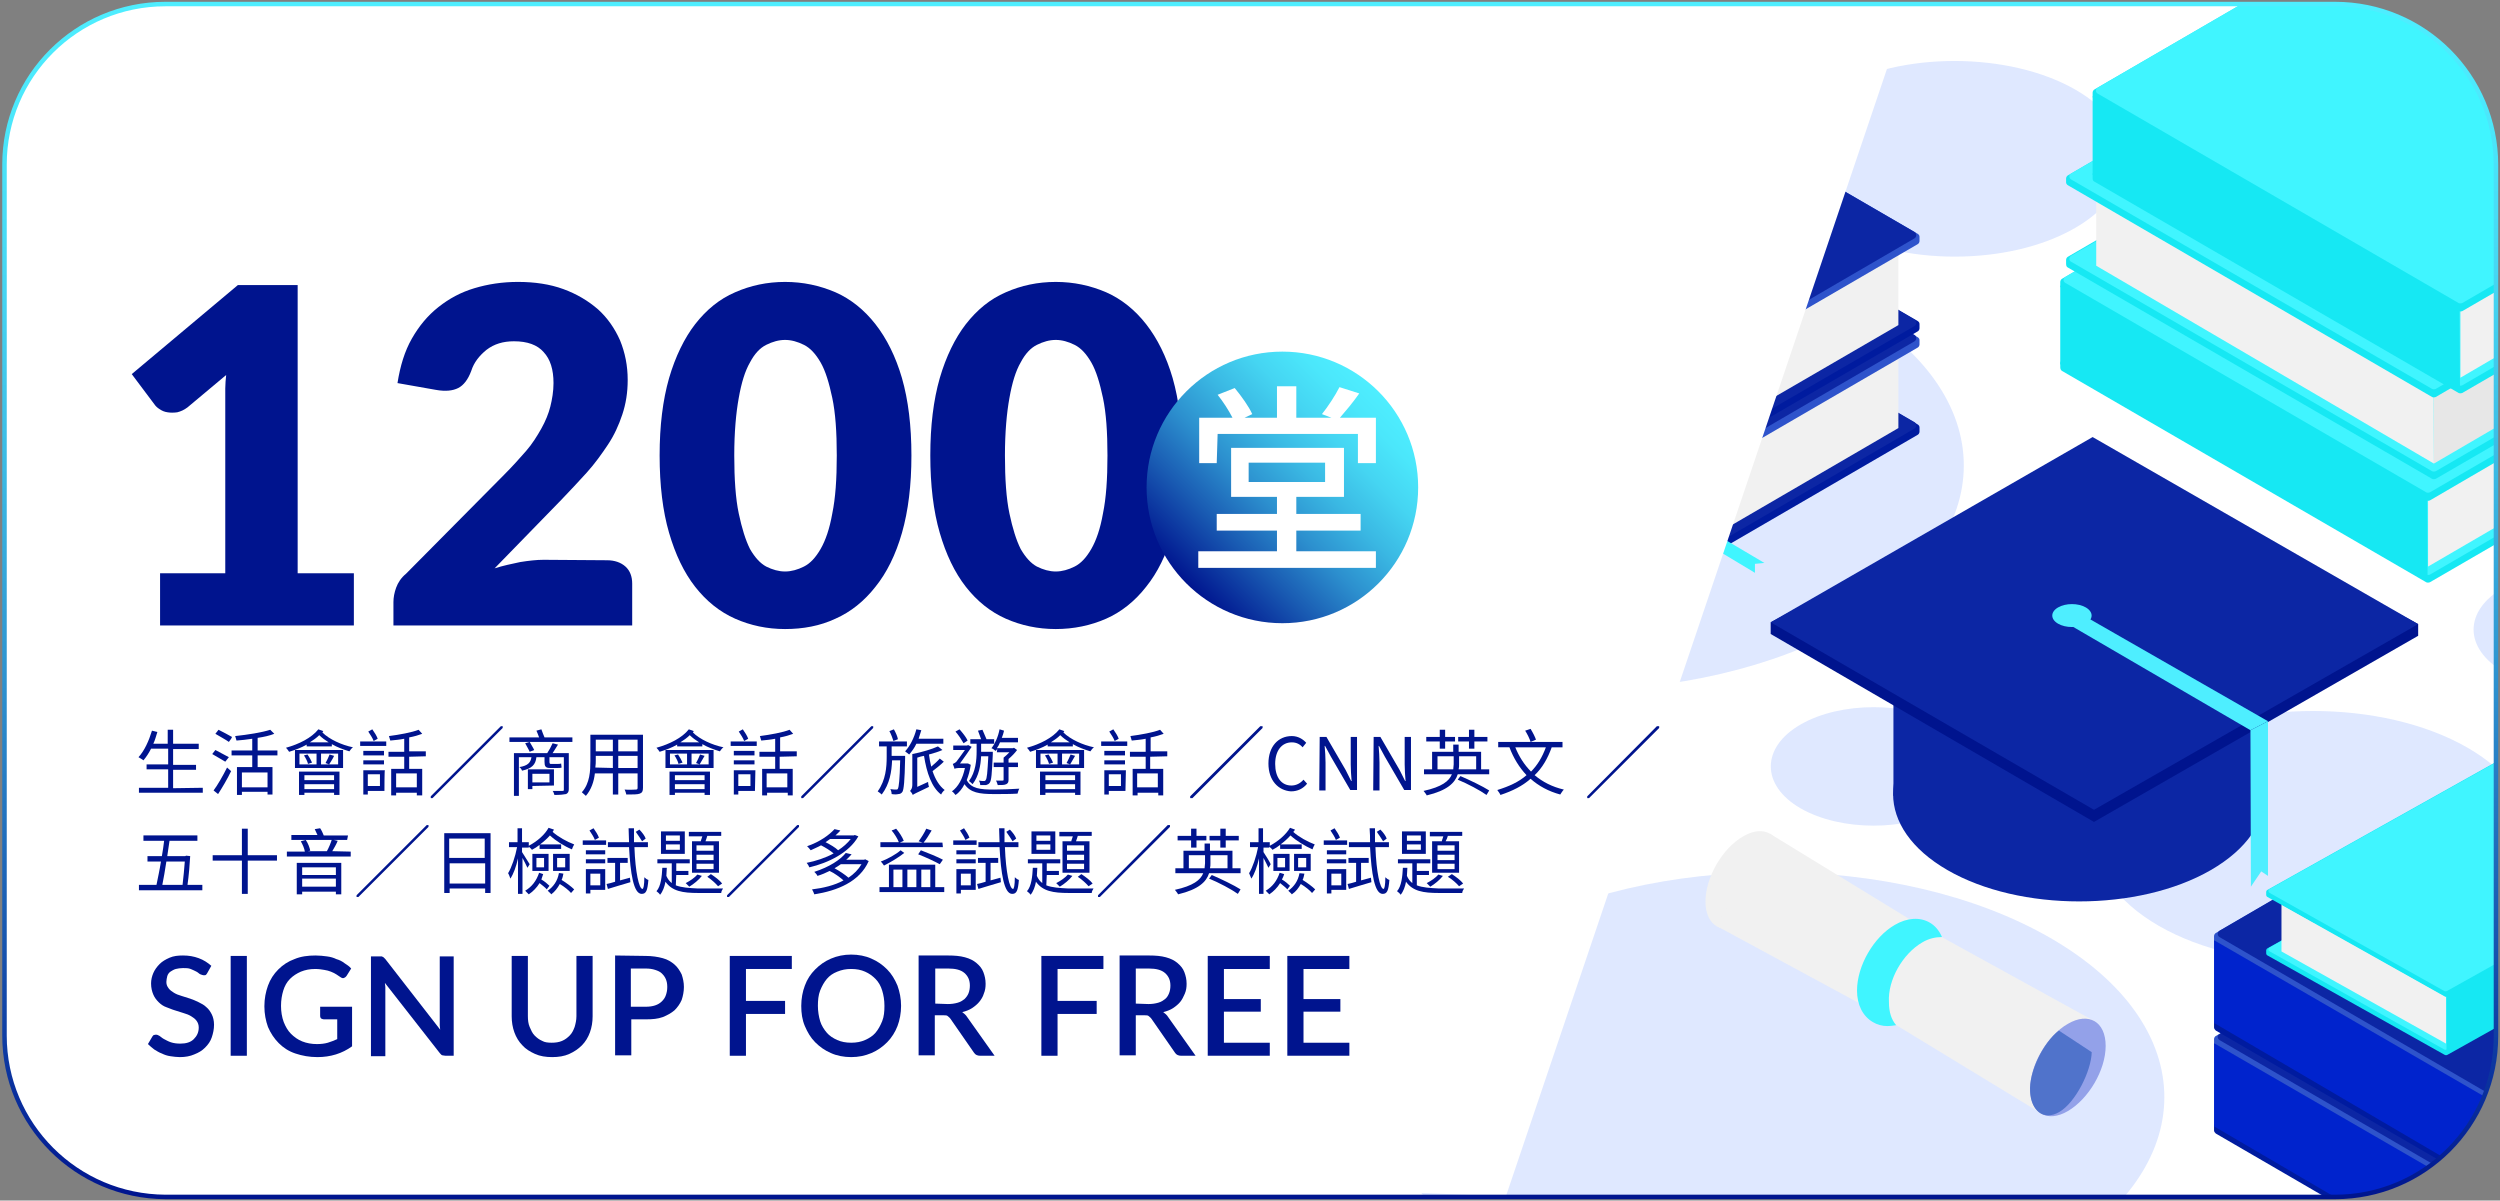 <?xml version="1.0" encoding="utf-8"?>
<!-- Generator: Adobe Illustrator 28.0.0, SVG Export Plug-In . SVG Version: 6.00 Build 0)  -->
<svg version="1.1" id="_圖層_2" xmlns="http://www.w3.org/2000/svg" xmlns:xlink="http://www.w3.org/1999/xlink" x="0px" y="0px"
	 viewBox="0 0 556 267" style="enable-background:new 0 0 556 267;" xml:space="preserve">
<rect x="0" y="0" width="556" height="267" fill="#808080" stroke="none"/>
<style type="text/css">
	.st0{fill:#FFFFFF;}
	.st1{clip-path:url(#SVGID_00000021098614475959774100000007406695971796436410_);}
	.st2{opacity:0.48;fill:#BCCFFF;enable-background:new    ;}
	.st3{fill:#BCCFFF;}
	.st4{fill:#16E8F3;}
	.st5{fill:#40F5FF;}
	.st6{fill:#F1F1F1;}
	.st7{fill:#E7E7E7;}
	.st8{fill:#0C26A4;}
	.st9{fill:#3F4C8D;}
	.st10{fill:#00148E;}
	.st11{fill:#4EEEFF;}
	.st12{fill:#93A1E9;}
	.st13{fill:#5073CB;}
	.st14{fill:#001B9F;}
	.st15{fill:#2E53CB;}
	.st16{fill:#0023CD;}
	.st17{fill:none;stroke:#F1F1F1;stroke-width:0.5;stroke-linecap:round;stroke-miterlimit:10;}
	.st18{fill:url(#SVGID_00000043432385484164683690000012370053474938108043_);}
	.st19{fill:none;stroke:url(#SVGID_00000096061122164295997440000009743822396130572475_);stroke-miterlimit:10;}
</style>
<g id="_圖層_4">
	<path class="st0" d="M36.8,0.9h482.5c19.8,0,35.8,16,35.8,35.8v193.7c0,19.8-16,35.8-35.8,35.8H36.8C17,266.1,1,250.1,1,230.3V36.6
		C1,16.9,17,0.9,36.8,0.9z"/>
	<g>
		<defs>
			<path id="SVGID_1_" d="M36.8,0.9h482.5c19.8,0,35.8,16,35.8,35.8v193.7c0,19.8-16,35.8-35.8,35.8H36.8C17,266.1,1,250.1,1,230.3
				V36.6C1,16.9,17,0.9,36.8,0.9z"/>
		</defs>
		<clipPath id="SVGID_00000124129967539249265170000015960633191694153116_">
			<use xlink:href="#SVGID_1_"  style="overflow:visible;"/>
		</clipPath>
		<g style="clip-path:url(#SVGID_00000124129967539249265170000015960633191694153116_);">
			<path class="st2" d="M480.1,205.9c18.9,10.9,49.8,10.9,68.7,0c18.9-10.9,18.9-28.7,0-39.6c-18.9-10.9-49.8-10.9-68.7,0
				S461.2,195,480.1,205.9z"/>
			<path class="st2" d="M408,50.7c14.7,8.5,38.8,8.5,53.5,0s14.7-22.4,0-30.8s-38.8-8.5-53.5,0S393.3,42.3,408,50.7z"/>
			<path class="st2" d="M556.8,149.4c8.9,5.1,23.5,5.1,32.4,0c8.9-5.1,8.9-13.5,0-18.7c-8.9-5.1-23.5-5.1-32.4,0
				C547.9,135.8,547.9,144.2,556.8,149.4z"/>
			<path class="st2" d="M400.5,179.8c8.9,5.1,23.5,5.1,32.4,0s8.9-13.5,0-18.7c-8.9-5.1-23.5-5.1-32.4,0S391.6,174.7,400.5,179.8
				L400.5,179.8z"/>
			<path class="st3" d="M555.5,267.4c9.3,5.4,24.5,5.4,33.8,0c9.3-5.4,9.3-14.1,0-19.5c-9.3-5.4-24.5-5.4-33.8,0
				C546.2,253.2,546.2,262,555.5,267.4z"/>
			<path class="st2" d="M333.2,279.4c33.8,19.5,89,19.5,122.8,0s33.8-51.3,0-70.8c-33.8-19.5-89-19.5-122.8,0
				S299.5,259.9,333.2,279.4z"/>
			<path class="st2" d="M288.6,138.9c33.8,19.5,89,19.5,122.8,0s33.8-51.3,0-70.7c-33.8-19.5-89-19.5-122.8,0
				S254.9,119.5,288.6,138.9z"/>
			<path class="st4" d="M458.6,82.5l81,47c0.2,0.1,0.5,0.1,0.8,0l53.8-31.2c0.2-0.1,0.4-0.4,0.4-0.7v-0.9c0-0.3-0.1-0.5-0.4-0.7
				l-81-47.1c-0.2-0.1-0.5-0.1-0.8,0l-53.8,31.2c-0.2,0.1-0.4,0.4-0.4,0.7v0.9C458.2,82.1,458.4,82.4,458.6,82.5L458.6,82.5z"/>
			<path class="st5" d="M459.3,81.2l80.3,46.6c0.2,0.1,0.5,0.1,0.8,0l53-30.8c0.5-0.3,0.5-1,0-1.3l-80.3-46.6
				c-0.2-0.1-0.5-0.1-0.8,0l-53,30.8C458.8,80.2,458.8,80.9,459.3,81.2L459.3,81.2z"/>
			<polygon class="st6" points="590,96.9 540,126 540,111.3 590,82.1 			"/>
			<path class="st4" d="M458.6,64.2l81,47.1c0.2,0.1,0.5,0.1,0.8,0L594.1,80c0.2-0.1,0.4-0.4,0.4-0.7v-0.9c0-0.3-0.1-0.5-0.4-0.7
				l-81-47.1c-0.2-0.1-0.5-0.1-0.8,0L458.6,62c-0.2,0.1-0.4,0.4-0.4,0.7v0.9C458.2,63.8,458.4,64,458.6,64.2L458.6,64.2z"/>
			<path class="st5" d="M459.3,62.9l80.3,46.6c0.2,0.1,0.5,0.1,0.8,0l53-30.8c0.5-0.3,0.5-1,0-1.3l-80.3-46.6
				c-0.2-0.1-0.5-0.1-0.8,0l-53,30.8C458.8,61.9,458.8,62.6,459.3,62.9L459.3,62.9z"/>
			<polygon class="st4" points="458.2,63.5 458.2,81 539.9,128.8 539.8,110.7 			"/>
			<polygon class="st4" points="514.1,8.4 514.1,25.9 595.8,73.7 595.7,55.6 			"/>
			<path class="st4" d="M459.9,59.5l81,47c0.2,0.1,0.5,0.1,0.8,0l53.8-31.2c0.2-0.1,0.4-0.4,0.4-0.7v-0.9c0-0.3-0.1-0.5-0.4-0.7
				l-81-47.1c-0.2-0.1-0.5-0.1-0.8,0l-53.8,31.2c-0.2,0.1-0.4,0.4-0.4,0.7v0.9C459.5,59.2,459.7,59.4,459.9,59.5z"/>
			<path class="st5" d="M460.6,58.2l80.3,46.6c0.2,0.1,0.5,0.1,0.8,0l53-30.8c0.5-0.3,0.5-1,0-1.3l-80.3-46.6
				c-0.2-0.1-0.5-0.1-0.8,0l-53,30.8C460.1,57.2,460.1,58,460.6,58.2L460.6,58.2z"/>
			<polygon class="st7" points="591.3,73.9 541.3,103.1 541.2,88.1 591.3,59.1 			"/>
			<polygon class="st6" points="466.2,43 466.2,59.1 541.3,103.1 541.2,86.5 			"/>
			<path class="st4" d="M459.9,41.2l81,47.1c0.2,0.1,0.5,0.1,0.8,0L595.4,57c0.2-0.1,0.4-0.4,0.4-0.7v-0.9c0-0.3-0.1-0.5-0.4-0.7
				l-81-47c-0.2-0.1-0.5-0.1-0.8,0L459.9,39c-0.2,0.1-0.4,0.4-0.4,0.7v0.9C459.5,40.8,459.7,41.1,459.9,41.2z"/>
			<path class="st5" d="M460.6,39.9l80.3,46.6c0.2,0.1,0.5,0.1,0.8,0l53-30.8c0.5-0.3,0.5-1,0-1.3L514.4,7.8c-0.2-0.1-0.5-0.1-0.8,0
				l-53,30.8C460.1,38.9,460.1,39.6,460.6,39.9L460.6,39.9z"/>
			<path class="st4" d="M465.8,40.4l81,47c0.2,0.1,0.5,0.1,0.8,0l53.8-31.2c0.2-0.1,0.4-0.4,0.4-0.7v-0.9c0-0.3-0.1-0.5-0.4-0.7
				l-81-47c-0.2-0.1-0.5-0.1-0.8,0l-53.8,31.2c-0.2,0.1-0.4,0.4-0.4,0.7v0.9C465.4,40.1,465.6,40.3,465.8,40.4L465.8,40.4z"/>
			<path class="st5" d="M466.5,39.1l80.3,46.6c0.2,0.1,0.5,0.1,0.8,0l53-30.8c0.5-0.3,0.5-1,0-1.3L520.3,7.1c-0.2-0.1-0.5-0.1-0.8,0
				l-53,30.8C466,38.1,466,38.9,466.5,39.1z"/>
			<polygon class="st6" points="597.2,54.8 547.2,84 547.2,69.2 597.2,40 			"/>
			<path class="st4" d="M465.8,22.1l81,47.1c0.2,0.1,0.5,0.1,0.8,0l53.8-31.2c0.2-0.1,0.4-0.4,0.4-0.7v-0.9c0-0.3-0.1-0.5-0.4-0.7
				l-81-47c-0.2-0.1-0.5-0.1-0.8,0l-53.8,31.2c-0.2,0.1-0.4,0.4-0.4,0.7v0.9C465.4,21.7,465.6,21.9,465.8,22.1L465.8,22.1z"/>
			<path class="st5" d="M466.5,20.8l80.3,46.6c0.2,0.1,0.5,0.1,0.8,0l53-30.8c0.5-0.3,0.5-1,0-1.3l-80.3-46.6
				c-0.2-0.1-0.5-0.1-0.8,0l-53,30.8C466,19.8,466,20.5,466.5,20.8L466.5,20.8z"/>
			<polygon class="st4" points="465.4,21.4 465.4,38.9 547.1,86.7 547,68.7 			"/>
			<path class="st8" d="M433.1,159.7c-16.1,9.3-16.1,24.5,0,33.8s42.5,9.3,58.6,0c16.1-9.3,16.1-24.5,0-33.8
				C496.1,162.3,428.7,162.3,433.1,159.7z"/>
			<rect x="421.1" y="138" class="st8" width="82.7" height="39"/>
			<path class="st9" d="M433.1,122.3c-16.1,9.3-16.1,24.5,0,33.8c16.1,9.3,42.5,9.3,58.6,0c16.1-9.3,16.1-24.5,0-33.8
				S449.2,113,433.1,122.3z"/>
			<polygon class="st10" points="393.8,141 465.7,182.8 537.8,141.4 537.8,138.8 465.4,99.8 393.8,138.4 			"/>
			<polygon class="st8" points="393.8,138.4 465.7,180.1 537.8,138.8 465.4,97.2 			"/>
			<path class="st11" d="M457.7,135.1c-1.7,1-1.7,2.6,0,3.6s4.5,1,6.2,0s1.7-2.6,0-3.6S459.4,134.1,457.7,135.1z"/>
			<polygon class="st11" points="460,138.8 500.5,162.4 504.4,160.4 463.4,136.9 			"/>
			<polygon class="st11" points="500.5,162.4 500.6,197.2 502.9,193.8 504.4,194.8 504.4,160.4 			"/>
			<path class="st6" d="M387.7,205.4c-4.6,2.7-8.4,0.5-8.4-4.9s3.8-11.9,8.4-14.5c4.6-2.7,8.4-0.5,8.4,4.9
				C396.1,196.2,392.3,202.7,387.7,205.4z"/>
			<polygon class="st6" points="381.7,205.9 415.5,224.2 454.1,247.7 465.8,227.1 425.3,204.8 393.6,185.4 			"/>
			<path class="st12" d="M459.9,247.1c-4.6,2.7-8.4,0.5-8.4-4.9s3.8-11.9,8.4-14.5c4.6-2.7,8.4-0.5,8.4,4.9S464.5,244.4,459.9,247.1
				z"/>
			<path class="st13" d="M458,247.3c-3.6,2.1-6.3-0.4-6.5-4.5c-0.3-4.4,2.9-10.9,6.4-13.6l7.3,4.8
				C465.1,238.2,461.6,245.2,458,247.3L458,247.3z"/>
			<path class="st5" d="M427.5,209.6c1.5-0.9,3-1.2,4.4-1.2c-0.6-1.4-1.5-2.5-2.7-3.2c-2.2-1.3-5.1-1.1-7.8,0.5
				c-4.7,2.7-8.4,9.1-8.4,14.6c0,3.2,1.3,5.7,3.5,7c1,0.6,2.1,0.9,3.3,0.9c0.6,0,1.2-0.1,1.9-0.2c-1.1-1.3-1.6-3-1.6-5.1
				C419.8,217.9,423.2,212.1,427.5,209.6L427.5,209.6z"/>
			<path class="st14" d="M283.3,80l85.6,49.7c0.2,0.1,0.5,0.1,0.8,0l56.8-33c0.2-0.1,0.4-0.4,0.4-0.7v-0.9c0-0.3-0.1-0.5-0.4-0.7
				l-85.6-49.7c-0.2-0.1-0.5-0.1-0.8,0l-56.8,33c-0.2,0.1-0.4,0.4-0.4,0.7v0.9C282.9,79.6,283,79.8,283.3,80L283.3,80z"/>
			<path class="st8" d="M284.1,78.6l84.9,49.3c0.2,0.1,0.5,0.1,0.8,0l56-32.6c0.5-0.3,0.5-1.1,0-1.4l-84.9-49.3
				c-0.2-0.1-0.5-0.1-0.8,0l-56,32.5C283.5,77.5,283.5,78.3,284.1,78.6z"/>
			<polygon class="st6" points="422.2,95.2 369.3,126 369.3,110.3 422.2,79.5 			"/>
			<path class="st15" d="M283.3,60.6l85.6,49.7c0.2,0.1,0.5,0.1,0.8,0l56.8-33c0.2-0.1,0.4-0.4,0.4-0.7v-0.9c0-0.3-0.1-0.5-0.4-0.7
				l-85.6-49.7c-0.2-0.1-0.5-0.1-0.8,0l-56.8,33c-0.2,0.1-0.4,0.4-0.4,0.7v0.9C282.9,60.2,283,60.4,283.3,60.6L283.3,60.6z"/>
			<path class="st8" d="M284.1,59.2l84.9,49.3c0.2,0.1,0.5,0.1,0.8,0l56-32.6c0.5-0.3,0.5-1.1,0-1.4l-84.9-49.3
				c-0.2-0.1-0.5-0.1-0.8,0l-56,32.5C283.5,58.1,283.5,58.9,284.1,59.2z"/>
			<polygon class="st5" points="390.3,127.4 390.3,125.4 392.4,125.2 375,114.9 372.2,116.5 			"/>
			<polygon class="st16" points="282.9,59.9 282.9,78.3 369.2,128.9 369.2,109.8 			"/>
			<path class="st14" d="M283.3,57l85.6,49.7c0.2,0.1,0.5,0.1,0.8,0l56.8-33c0.2-0.1,0.4-0.4,0.4-0.7v-0.9c0-0.3-0.1-0.5-0.4-0.7
				l-85.6-49.7c-0.2-0.1-0.5-0.1-0.8,0l-56.8,33c-0.2,0.1-0.4,0.4-0.4,0.7v0.9C282.9,56.6,283,56.9,283.3,57L283.3,57z"/>
			<path class="st8" d="M284.1,55.7l84.9,49.3c0.2,0.1,0.5,0.1,0.8,0l56-32.5c0.5-0.3,0.5-1.1,0-1.4l-84.9-49.3
				c-0.2-0.1-0.5-0.1-0.8,0l-56,32.5C283.5,54.6,283.5,55.3,284.1,55.7z"/>
			<polygon class="st6" points="422.2,72.3 369.3,103 369.3,87.4 422.2,56.6 			"/>
			<path class="st15" d="M283.3,37.6l85.6,49.7c0.2,0.1,0.5,0.1,0.8,0l56.8-33c0.2-0.1,0.4-0.4,0.4-0.7v-0.9c0-0.3-0.1-0.5-0.4-0.7
				L340.9,2.3c-0.2-0.1-0.5-0.1-0.8,0l-56.8,33c-0.2,0.1-0.4,0.4-0.4,0.7V37C282.9,37.2,283,37.5,283.3,37.6L283.3,37.6z"/>
			<path class="st8" d="M284.1,36.3l84.9,49.3c0.2,0.1,0.5,0.1,0.8,0l56-32.6c0.5-0.3,0.5-1.1,0-1.4L340.9,2.3
				c-0.2-0.1-0.5-0.1-0.8,0l-56,32.5C283.5,35.2,283.5,35.9,284.1,36.3z"/>
			<polygon class="st16" points="282.9,37 282.9,55.4 369.2,106 369.2,86.9 			"/>
			<path class="st17" d="M380.6,53.9l9.3-5.5c0,0,4.7-2,6.8,0.2c2.1,2.1-1.7,4-1.7,4l-11.7,6.8c0,0-2.3,1.1-5-0.4s2.8-3.7,2.8-3.7
				l9.6-5.3c0,0,2.5-1,3.5,0c1,1-1.5,2.1-1.5,2.1l-7.6,4.4"/>
			<path class="st17" d="M366.4,52l11.2-3.6c0,0,5.5-1.1,7.6,1c2.1,2.1-2.5,3.2-2.5,3.2l-14,4.5c0,0-2.7,0.6-5.6-1s3.6-2.9,3.6-2.9
				l11.5-3.5c0,0,2.9-0.6,3.9,0.4c1,1-2,1.7-2,1.7l-9.2,2.9"/>
			<path class="st17" d="M371.9,61.9l4.9-5.6c0,0,3.1-2,6.8,0.2c3.7,2.2,1.4,4,1.4,4l-6.1,6.9c0,0-1.4,1.1-5.2-0.4
				c-3.8-1.5-0.1-3.8-0.1-3.8l5.2-5.4c0,0,1.6-1,3.4,0s0.2,2.2,0.2,2.2l-4.1,4.5"/>
			<path class="st14" d="M492.8,252.1l85.6,49.7c0.2,0.1,0.6,0.1,0.8,0l56.8-33c0.2-0.1,0.4-0.4,0.4-0.7v-0.9c0-0.3-0.2-0.5-0.4-0.7
				l-85.6-49.7c-0.2-0.1-0.5-0.1-0.8,0l-56.8,33c-0.2,0.1-0.4,0.4-0.4,0.7v0.9C492.4,251.7,492.6,251.9,492.8,252.1L492.8,252.1z"/>
			<path class="st8" d="M493.6,250.7l84.8,49.3c0.2,0.1,0.6,0.1,0.8,0l56-32.5c0.5-0.3,0.5-1.1,0-1.4l-84.8-49.3
				c-0.2-0.1-0.5-0.1-0.8,0l-56,32.5C493.1,249.6,493.1,250.4,493.6,250.7L493.6,250.7z"/>
			<polygon class="st6" points="631.7,267.3 578.8,298.1 578.8,282.4 631.7,251.6 			"/>
			<path class="st15" d="M492.8,232.7l85.6,49.7c0.2,0.1,0.6,0.1,0.8,0l56.8-33c0.2-0.1,0.4-0.4,0.4-0.7v-0.9c0-0.3-0.2-0.5-0.4-0.7
				l-85.6-49.7c-0.2-0.1-0.5-0.1-0.8,0l-56.8,33c-0.2,0.1-0.4,0.4-0.4,0.7v0.9C492.4,232.3,492.6,232.5,492.8,232.7L492.8,232.7z"/>
			<path class="st8" d="M493.6,231.3l84.8,49.3c0.2,0.1,0.6,0.1,0.8,0l56-32.5c0.5-0.3,0.5-1.1,0-1.4l-84.8-49.3
				c-0.2-0.1-0.5-0.1-0.8,0l-56,32.6C493.1,230.2,493.1,231,493.6,231.3L493.6,231.3z"/>
			<polygon class="st5" points="599.8,299.5 599.8,297.5 601.9,297.3 584.5,287 581.7,288.6 			"/>
			<polygon class="st16" points="492.4,232 492.4,250.5 578.7,301 578.7,281.9 			"/>
			<path class="st14" d="M492.8,229.2l85.6,49.7c0.2,0.1,0.6,0.1,0.8,0l56.8-33c0.2-0.1,0.4-0.4,0.4-0.7v-0.9c0-0.3-0.2-0.5-0.4-0.7
				l-85.6-49.7c-0.2-0.1-0.5-0.1-0.8,0l-56.8,33c-0.2,0.1-0.4,0.4-0.4,0.7v0.9C492.4,228.8,492.6,229,492.8,229.2L492.8,229.2z"/>
			<path class="st8" d="M493.6,227.8l84.8,49.3c0.2,0.1,0.6,0.1,0.8,0l56-32.6c0.5-0.3,0.5-1.1,0-1.4l-84.8-49.3
				c-0.2-0.1-0.5-0.1-0.8,0l-56,32.6C493.1,226.7,493.1,227.5,493.6,227.8L493.6,227.8z"/>
			<polygon class="st6" points="631.7,244.4 578.8,275.2 578.8,259.5 631.7,228.7 			"/>
			<path class="st15" d="M492.8,209.8l85.6,49.7c0.2,0.1,0.6,0.1,0.8,0l56.8-33c0.2-0.1,0.4-0.4,0.4-0.7v-0.9c0-0.3-0.2-0.5-0.4-0.7
				l-85.6-49.7c-0.2-0.1-0.5-0.1-0.8,0l-56.8,33c-0.2,0.1-0.4,0.4-0.4,0.7v0.9C492.4,209.4,492.6,209.6,492.8,209.8L492.8,209.8z"/>
			<path class="st8" d="M493.6,208.4l84.8,49.3c0.2,0.1,0.6,0.1,0.8,0l56-32.6c0.5-0.3,0.5-1.1,0-1.4l-84.8-49.3
				c-0.2-0.1-0.5-0.1-0.8,0l-56,32.6C493.1,207.3,493.1,208.1,493.6,208.4L493.6,208.4z"/>
			<polygon class="st16" points="492.4,209.1 492.4,227.5 578.7,278.1 578.7,259 			"/>
			<path class="st4" d="M603.6,201.4l-59.3,33.2c-0.2,0.1-0.4,0.1-0.6,0l-39.4-22.1c-0.2-0.1-0.3-0.3-0.3-0.5v-0.6
				c0-0.2,0.1-0.4,0.3-0.5l59.3-33.2c0.2-0.1,0.4-0.1,0.5,0l39.4,22.1c0.2,0.1,0.3,0.3,0.3,0.5v0.6
				C603.8,201.1,603.7,201.3,603.6,201.4L603.6,201.4z"/>
			<path class="st5" d="M603,200.5l-58.8,32.9c-0.2,0.1-0.4,0.1-0.6,0l-38.8-21.8c-0.4-0.2-0.4-0.7,0-0.9l58.8-32.9
				c0.2-0.1,0.4-0.1,0.5,0l38.8,21.8C603.4,199.7,603.4,200.3,603,200.5z"/>
			<polygon class="st6" points="507.4,211.6 544,232.1 544,221.7 507.4,201.1 			"/>
			<path class="st4" d="M603.6,188.4l-59.3,33.2c-0.2,0.1-0.4,0.1-0.6,0l-39.4-22.1c-0.2-0.1-0.3-0.3-0.3-0.5v-0.6
				c0-0.2,0.1-0.4,0.3-0.5l59.3-33.2c0.2-0.1,0.4-0.1,0.5,0l39.4,22.1c0.2,0.1,0.3,0.3,0.3,0.5v0.6
				C603.8,188.2,603.7,188.3,603.6,188.4L603.6,188.4z"/>
			<path class="st5" d="M603,187.5l-58.8,32.9c-0.2,0.1-0.4,0.1-0.6,0l-38.8-21.8c-0.4-0.2-0.4-0.7,0-0.9l58.8-32.9
				c0.2-0.1,0.4-0.1,0.5,0l38.8,21.8C603.4,186.8,603.4,187.3,603,187.5z"/>
			<polygon class="st4" points="603.8,188 603.8,200.3 544.1,234.1 544.1,221.3 			"/>
			<path class="st17" d="M590.1,226l9.3-5.5c0,0,4.7-1.9,6.8,0.2c2.1,2.1-1.7,4-1.7,4l-11.7,6.8c0,0-2.3,1.1-5-0.4s2.8-3.7,2.8-3.7
				l9.6-5.4c0,0,2.5-1,3.5,0c1,1-1.5,2.1-1.5,2.1l-7.7,4.4"/>
			<path class="st17" d="M576,224.1l11.2-3.6c0,0,5.5-1.1,7.7,1c2.1,2.1-2.4,3.2-2.4,3.2l-14.1,4.5c0,0-2.7,0.6-5.6-1
				s3.6-2.9,3.6-2.9l11.5-3.5c0,0,2.9-0.6,3.9,0.4c1,1-2,1.7-2,1.7l-9.2,2.9"/>
			<path class="st17" d="M581.4,234l4.9-5.6c0,0,3.1-2,6.8,0.2c3.7,2.1,1.4,4,1.4,4l-6.2,6.9c0,0-1.4,1.1-5.2-0.4
				c-3.8-1.5-0.2-3.8-0.2-3.8l5.2-5.4c0,0,1.6-1,3.4,0c1.8,1,0.2,2.2,0.2,2.2l-4.1,4.5"/>
		</g>
	</g>
	<polygon class="st0" points="424.2,1.9 334.9,266.1 110.7,256.8 188.2,2.3 371.3,1.9 	"/>
	<path class="st10" d="M78.7,127.5v11.6H35.6v-11.6h14.5V89.3c0-1,0-1.9,0-2.9c0-1,0.1-2,0.2-3l-8.6,7.2c-0.8,0.6-1.5,0.9-2.3,1.1
		c-0.8,0.1-1.5,0.1-2.1,0c-0.7-0.1-1.2-0.3-1.8-0.7c-0.5-0.3-0.9-0.7-1.1-1l-5.1-6.8l23.6-19.8h13.3v64.1L78.7,127.5L78.7,127.5z"/>
	<path class="st10" d="M135,124.6c1.7,0,3.1,0.5,4.1,1.4s1.5,2.2,1.5,3.8v9.3H87.5v-5.2c0-1,0.2-2.1,0.6-3.2
		c0.4-1.1,1.1-2.2,2.2-3.1l21.8-22c1.9-1.9,3.5-3.7,4.9-5.3s2.5-3.4,3.4-5s1.6-3.3,2-4.9s0.7-3.4,0.7-5.2c0-3-0.7-5.3-2.2-6.9
		c-1.4-1.6-3.6-2.4-6.6-2.4c-2.4,0-4.4,0.6-6.1,1.9c-1.6,1.3-2.8,2.8-3.4,4.7c-0.7,1.9-1.7,3.2-2.9,3.8s-2.8,0.8-5,0.4l-8.5-1.5
		c0.6-3.8,1.6-7.1,3.2-9.9s3.5-5.1,5.9-7s5-3.3,8-4.2c3-0.9,6.2-1.4,9.7-1.4c3.7,0,7.1,0.5,10.1,1.6c3,1.1,5.5,2.6,7.7,4.5
		c2.1,1.9,3.7,4.2,4.9,6.9c1.1,2.7,1.7,5.6,1.7,8.8c0,2.8-0.4,5.3-1.2,7.7s-1.8,4.6-3.2,6.7s-2.9,4.2-4.7,6.2s-3.7,4-5.7,6.1
		L110,126.4c1.9-0.6,3.8-1,5.7-1.4c1.9-0.3,3.6-0.5,5.2-0.5L135,124.6L135,124.6z"/>
	<path class="st10" d="M202.7,101.3c0,6.6-0.7,12.3-2.1,17.2c-1.4,4.9-3.4,8.9-5.9,12c-2.5,3.2-5.5,5.6-8.9,7.1
		c-3.4,1.6-7.2,2.3-11.2,2.3s-7.7-0.8-11.1-2.3s-6.4-3.9-8.9-7.1c-2.5-3.2-4.4-7.2-5.8-12c-1.4-4.8-2.1-10.6-2.1-17.2
		s0.7-12.3,2.1-17.2c1.4-4.8,3.4-8.9,5.8-12c2.5-3.2,5.4-5.6,8.9-7.1c3.4-1.5,7.1-2.3,11.1-2.3s7.7,0.8,11.2,2.3
		c3.4,1.5,6.4,3.9,8.9,7.1c2.5,3.2,4.5,7.2,5.9,12C202,89,202.7,94.7,202.7,101.3z M186.1,101.3c0-5.2-0.3-9.5-1-12.8
		s-1.5-6-2.6-7.9c-1.1-1.9-2.3-3.2-3.7-3.9s-2.8-1.1-4.2-1.1s-2.8,0.4-4.2,1.1c-1.4,0.7-2.6,2-3.6,3.9c-1.1,1.9-1.9,4.5-2.5,7.9
		c-0.6,3.3-1,7.6-1,12.8s0.3,9.6,1,12.9s1.5,5.9,2.5,7.9c1.1,1.9,2.3,3.2,3.6,3.9c1.4,0.7,2.8,1.1,4.2,1.1s2.8-0.4,4.2-1.1
		c1.4-0.7,2.6-2,3.7-3.9s2-4.5,2.6-7.9C185.8,110.8,186.1,106.6,186.1,101.3z"/>
	<path class="st10" d="M262.9,101.3c0,6.6-0.7,12.3-2.1,17.2c-1.4,4.9-3.4,8.9-5.9,12c-2.5,3.2-5.5,5.6-8.9,7.1s-7.2,2.3-11.2,2.3
		s-7.7-0.8-11.1-2.3s-6.4-3.9-8.9-7.1c-2.5-3.2-4.4-7.2-5.8-12c-1.4-4.8-2.1-10.6-2.1-17.2s0.7-12.3,2.1-17.2
		c1.4-4.8,3.4-8.9,5.8-12c2.5-3.2,5.4-5.6,8.9-7.1c3.4-1.5,7.1-2.3,11.1-2.3s7.7,0.8,11.2,2.3c3.4,1.5,6.4,3.9,8.9,7.1
		c2.5,3.2,4.5,7.2,5.9,12C262.2,89,262.9,94.7,262.9,101.3z M246.3,101.3c0-5.2-0.3-9.5-1-12.8s-1.5-6-2.6-7.9
		c-1.1-1.9-2.3-3.2-3.7-3.9s-2.8-1.1-4.2-1.1s-2.8,0.4-4.2,1.1c-1.4,0.7-2.6,2-3.6,3.9c-1.1,1.9-1.9,4.5-2.5,7.9
		c-0.6,3.3-1,7.6-1,12.8s0.3,9.6,1,12.9s1.5,5.9,2.5,7.9c1.1,1.9,2.3,3.2,3.6,3.9c1.4,0.7,2.8,1.1,4.2,1.1s2.8-0.4,4.2-1.1
		c1.4-0.7,2.6-2,3.7-3.9s2-4.5,2.6-7.9C246,110.8,246.3,106.6,246.3,101.3z"/>
	
		<linearGradient id="SVGID_00000027584303086359584840000004403654953880413353_" gradientUnits="userSpaceOnUse" x1="263.884" y1="186.244" x2="306.546" y2="228.916" gradientTransform="matrix(1 0 0 -1 0 316)">
		<stop  offset="0" style="stop-color:#00148E"/>
		<stop  offset="2.000000e-02" style="stop-color:#021B92"/>
		<stop  offset="0.23" style="stop-color:#195AB2"/>
		<stop  offset="0.42" style="stop-color:#2C8FCE"/>
		<stop  offset="0.6" style="stop-color:#3AB8E3"/>
		<stop  offset="0.76" style="stop-color:#45D5F2"/>
		<stop  offset="0.9" style="stop-color:#4BE7FB"/>
		<stop  offset="1" style="stop-color:#4EEEFF"/>
	</linearGradient>
	<circle style="fill:url(#SVGID_00000027584303086359584840000004403654953880413353_);" cx="285.2" cy="108.4" r="30.2"/>
	<path class="st0" d="M306,122.6v3.7h-39.5v-3.7H284v-4.6h-13.4v-3.7H284v-3.8h-10.2V99.6h25.1v10.9h-10.6v3.8h14.3v3.7h-14.3v4.6
		H306L306,122.6z M270.6,103h-3.9V92.9h7.4c-0.8-1.6-2.1-3.6-3.3-5.1l3.8-1.5c1.5,1.8,3.2,4.2,3.9,5.8l-1.7,0.8h7.2v-7h4.3v7h7.8
		l-2.1-0.8c1.3-1.6,3-4.2,3.9-6l4.4,1.4c-1.4,2-3,3.9-4.3,5.4h8V103h-4v-6.5h-31.2L270.6,103L270.6,103z M277.7,107.2h17v-4.3h-17
		V107.2z"/>
	<path class="st10" d="M46.1,216.4c-0.1,0.2-0.2,0.3-0.3,0.4s-0.3,0.1-0.5,0.1c-0.2,0-0.4-0.1-0.7-0.2s-0.5-0.4-0.9-0.6
		s-0.8-0.4-1.3-0.6c-0.5-0.2-1.1-0.2-1.7-0.2c-0.6,0-1.2,0.1-1.6,0.2s-0.9,0.4-1.2,0.6s-0.6,0.6-0.7,1S37,218,37,218.4
		c0,0.6,0.2,1,0.5,1.4s0.7,0.7,1.2,1c0.5,0.3,1,0.5,1.7,0.7c0.6,0.2,1.3,0.4,1.9,0.6s1.3,0.5,1.9,0.8c0.6,0.3,1.2,0.6,1.7,1.1
		c0.5,0.4,0.9,1,1.2,1.6s0.5,1.4,0.5,2.3c0,1-0.2,1.9-0.5,2.8s-0.8,1.6-1.5,2.3s-1.4,1.1-2.4,1.5c-0.9,0.4-2,0.6-3.2,0.6
		c-0.7,0-1.4-0.1-2.1-0.2s-1.3-0.3-1.9-0.6c-0.6-0.2-1.2-0.6-1.7-0.9c-0.5-0.4-1-0.8-1.4-1.2l1-1.7c0.1-0.1,0.2-0.3,0.3-0.3
		s0.3-0.1,0.5-0.1c0.2,0,0.5,0.1,0.8,0.3s0.6,0.5,1,0.7s0.9,0.5,1.5,0.7s1.3,0.3,2.1,0.3c1.3,0,2.3-0.3,3-1s1.1-1.5,1.1-2.6
		c0-0.6-0.2-1.1-0.5-1.5s-0.7-0.7-1.2-1c-0.5-0.3-1-0.5-1.7-0.7c-0.6-0.2-1.3-0.4-1.9-0.6c-0.7-0.2-1.3-0.5-1.9-0.7
		s-1.2-0.6-1.7-1.1c-0.5-0.5-0.9-1-1.2-1.7s-0.5-1.5-0.5-2.5c0-0.8,0.2-1.6,0.5-2.3s0.8-1.4,1.4-2s1.3-1,2.2-1.4
		c0.9-0.4,1.9-0.5,3-0.5c1.3,0,2.4,0.2,3.5,0.6c1.1,0.4,2,1,2.8,1.7L46.1,216.4L46.1,216.4z"/>
	<path class="st10" d="M54.9,234.8h-3.6v-22.2h3.6V234.8z"/>
	<path class="st10" d="M78.3,223.9v8.8c-2.2,1.6-4.8,2.4-7.7,2.4c-1.8,0-3.4-0.3-4.9-0.8s-2.7-1.3-3.7-2.3c-1-1-1.8-2.2-2.4-3.6
		c-0.5-1.4-0.8-2.9-0.8-4.6s0.3-3.2,0.8-4.6s1.3-2.6,2.3-3.6s2.2-1.8,3.6-2.3c1.4-0.6,3-0.8,4.7-0.8c0.9,0,1.7,0.1,2.5,0.2
		c0.8,0.1,1.5,0.3,2.1,0.6c0.7,0.2,1.3,0.5,1.8,0.9c0.6,0.4,1.1,0.7,1.5,1.2l-1,1.6c-0.2,0.3-0.4,0.4-0.6,0.5
		c-0.3,0.1-0.5,0-0.8-0.2c-0.3-0.2-0.6-0.4-0.9-0.6c-0.3-0.2-0.7-0.4-1.2-0.6s-0.9-0.3-1.5-0.4c-0.6-0.1-1.2-0.2-2-0.2
		c-1.2,0-2.2,0.2-3.2,0.6c-0.9,0.4-1.7,0.9-2.4,1.6c-0.7,0.7-1.2,1.6-1.5,2.6s-0.5,2.1-0.5,3.4c0,1.3,0.2,2.5,0.6,3.6
		c0.4,1,0.9,1.9,1.6,2.6c0.7,0.7,1.5,1.3,2.5,1.7s2.1,0.6,3.3,0.6c0.9,0,1.7-0.1,2.4-0.3c0.7-0.2,1.4-0.5,2.1-0.8v-4.4H72
		c-0.2,0-0.4-0.1-0.6-0.2c-0.1-0.1-0.2-0.3-0.2-0.5v-2.1L78.3,223.9L78.3,223.9z"/>
	<path class="st10" d="M100.9,212.6v22.2h-1.8c-0.3,0-0.5-0.1-0.7-0.1s-0.4-0.3-0.6-0.5l-12.2-15.6c0,0.3,0.1,0.6,0.1,0.9
		s0,0.6,0,0.8v14.6h-3.2v-22.2h1.9c0.2,0,0.3,0,0.4,0s0.2,0,0.3,0.1c0.1,0,0.2,0.1,0.3,0.2c0.1,0.1,0.2,0.2,0.3,0.3l12.2,15.7
		c0-0.3-0.1-0.6-0.1-0.9s0-0.6,0-0.9v-14.5H100.9L100.9,212.6z"/>
	<path class="st10" d="M122.7,231.9c0.8,0,1.6-0.1,2.3-0.4s1.2-0.7,1.7-1.2s0.8-1.1,1.1-1.9c0.2-0.7,0.4-1.5,0.4-2.4v-13.4h3.6V226
		c0,1.3-0.2,2.5-0.6,3.6s-1,2.1-1.8,2.9c-0.8,0.8-1.7,1.4-2.8,1.9s-2.4,0.7-3.8,0.7s-2.7-0.2-3.8-0.7s-2.1-1.1-2.8-1.9
		c-0.8-0.8-1.4-1.8-1.8-2.9s-0.6-2.3-0.6-3.6v-13.4h3.6V226c0,0.9,0.1,1.7,0.4,2.4s0.6,1.4,1.1,1.9c0.5,0.5,1,0.9,1.7,1.2
		C121.1,231.8,121.8,231.9,122.7,231.9L122.7,231.9z"/>
	<path class="st10" d="M143.6,212.6c1.4,0,2.7,0.2,3.8,0.5c1.1,0.3,1.9,0.8,2.6,1.4s1.2,1.4,1.6,2.2c0.3,0.9,0.5,1.8,0.5,2.8
		s-0.2,2-0.5,2.9c-0.4,0.9-0.9,1.6-1.6,2.3c-0.7,0.6-1.6,1.1-2.6,1.5c-1.1,0.4-2.3,0.5-3.7,0.5h-3.3v8h-3.6v-22.2L143.6,212.6
		L143.6,212.6z M143.6,223.9c0.8,0,1.5-0.1,2.1-0.3c0.6-0.2,1.1-0.5,1.5-0.9c0.4-0.4,0.7-0.8,0.9-1.4s0.3-1.1,0.3-1.8
		s-0.1-1.2-0.3-1.7s-0.5-0.9-0.9-1.3s-0.9-0.6-1.5-0.8s-1.3-0.3-2.1-0.3h-3.3v8.5L143.6,223.9L143.6,223.9z"/>
	<path class="st10" d="M165.9,215.5v7.1h8.7v2.9h-8.7v9.3h-3.6v-22.2h13.8v2.9L165.9,215.5L165.9,215.5z"/>
	<path class="st10" d="M200.4,223.7c0,1.6-0.3,3.2-0.8,4.5s-1.3,2.6-2.3,3.6s-2.1,1.8-3.5,2.4s-2.9,0.9-4.5,0.9s-3.2-0.3-4.5-0.9
		c-1.4-0.6-2.5-1.4-3.5-2.4c-1-1-1.7-2.2-2.3-3.6s-0.8-2.9-0.8-4.5s0.3-3.2,0.8-4.5c0.5-1.4,1.3-2.6,2.3-3.6c1-1,2.1-1.8,3.5-2.4
		s2.9-0.9,4.5-0.9s3.2,0.3,4.5,0.9c1.4,0.6,2.5,1.4,3.5,2.4s1.7,2.2,2.3,3.6C200.1,220.6,200.4,222.1,200.4,223.7z M196.7,223.7
		c0-1.3-0.2-2.4-0.5-3.4s-0.8-1.9-1.5-2.6s-1.4-1.2-2.3-1.6s-1.9-0.6-3.1-0.6s-2.1,0.2-3.1,0.6s-1.7,0.9-2.3,1.6s-1.1,1.6-1.5,2.6
		c-0.4,1-0.5,2.2-0.5,3.4s0.2,2.4,0.5,3.4s0.9,1.9,1.5,2.6c0.6,0.7,1.4,1.2,2.3,1.6s1.9,0.6,3.1,0.6s2.2-0.2,3.1-0.6
		s1.7-0.9,2.3-1.6c0.6-0.7,1.1-1.6,1.5-2.6S196.7,225,196.7,223.7z"/>
	<path class="st10" d="M221.2,234.8H218c-0.6,0-1.1-0.2-1.4-0.7l-5.2-7.5c-0.2-0.3-0.4-0.4-0.6-0.6s-0.5-0.2-0.9-0.2h-2v8.9h-3.6
		v-22.2h6.5c1.5,0,2.7,0.1,3.8,0.4s1.9,0.7,2.6,1.3c0.7,0.6,1.2,1.2,1.5,2c0.3,0.8,0.5,1.6,0.5,2.6c0,0.8-0.1,1.5-0.4,2.2
		c-0.2,0.7-0.6,1.3-1,1.8c-0.4,0.5-1,1-1.6,1.4s-1.4,0.7-2.2,0.9c0.4,0.3,0.8,0.6,1.1,1.1L221.2,234.8L221.2,234.8z M210.8,223.3
		c0.8,0,1.5-0.1,2.2-0.3s1.1-0.5,1.5-0.8c0.4-0.4,0.7-0.8,0.9-1.3s0.3-1.1,0.3-1.7c0-1.2-0.4-2.1-1.2-2.8s-2-1-3.6-1h-2.9v7.8
		L210.8,223.3L210.8,223.3z"/>
	<path class="st10" d="M235.2,215.5v7.1h8.7v2.9h-8.7v9.3h-3.6v-22.2h13.8v2.9L235.2,215.5L235.2,215.5z"/>
	<path class="st10" d="M265.9,234.8h-3.2c-0.6,0-1.1-0.2-1.4-0.7l-5.2-7.5c-0.2-0.3-0.4-0.4-0.6-0.6s-0.5-0.2-0.9-0.2h-2v8.9H249
		v-22.2h6.5c1.5,0,2.7,0.1,3.8,0.4s1.9,0.7,2.6,1.3s1.2,1.2,1.5,2c0.3,0.8,0.5,1.6,0.5,2.6c0,0.8-0.1,1.5-0.4,2.2s-0.6,1.3-1,1.8
		c-0.4,0.5-1,1-1.6,1.4s-1.4,0.7-2.2,0.9c0.4,0.3,0.8,0.6,1.1,1.1L265.9,234.8L265.9,234.8z M255.4,223.3c0.8,0,1.5-0.1,2.2-0.3
		s1.1-0.5,1.5-0.8s0.7-0.8,0.9-1.3s0.3-1.1,0.3-1.7c0-1.2-0.4-2.1-1.2-2.8s-2-1-3.6-1h-2.9v7.8L255.4,223.3L255.4,223.3z"/>
	<path class="st10" d="M282.4,231.9l0,2.9h-13.8v-22.2h13.8v2.9h-10.2v6.7h8.2v2.8h-8.2v6.9L282.4,231.9L282.4,231.9z"/>
	<path class="st10" d="M300.1,231.9l0,2.9h-13.8v-22.2h13.8v2.9h-10.2v6.7h8.2v2.8h-8.2v6.9L300.1,231.9L300.1,231.9z"/>
	<path class="st10" d="M45.1,175.2v1.1H30.9v-1.1h6.5v-4.1h-4.8V170h4.8v-3.5h-3.8c-0.5,1-1.1,1.9-1.7,2.6c-0.2-0.2-0.8-0.5-1.1-0.7
		c1.3-1.4,2.3-3.6,3-5.9l1.2,0.3c-0.3,0.9-0.5,1.8-0.9,2.6h3.2v-3.1h1.2v3.1h5.7v1.2h-5.7v3.5h5.1v1.1h-5.1v4.1L45.1,175.2
		L45.1,175.2z"/>
	<path class="st10" d="M50.1,169.4c-0.7-0.4-2-1.2-2.9-1.7l0.7-0.9c0.9,0.5,2.3,1.2,3,1.6L50.1,169.4L50.1,169.4z M47.5,175.8
		c0.9-1.2,2.1-3.3,3-5.1l0.9,0.8c-0.8,1.7-2,3.7-2.9,5.1C48.5,176.6,47.5,175.8,47.5,175.8z M50.9,165c-0.7-0.5-2-1.2-3-1.8l0.7-0.9
		c1,0.5,2.3,1.2,3,1.6C51.6,164.1,50.9,165,50.9,165z M57.3,168v2.6h3.3v6.1h-1.1v-0.6h-5.7v0.7h-1.1v-6.2h3.4V168h-4.6v-1.1h4.6
		v-2.6c-1.2,0.2-2.4,0.3-3.5,0.4c-0.1-0.3-0.2-0.7-0.3-1c2.8-0.3,6-0.8,7.8-1.4l0.9,0.9c-1,0.4-2.3,0.7-3.7,0.9v2.8h4.4v1.1
		L57.3,168L57.3,168z M59.5,171.8h-5.7v3.3h5.7V171.8z"/>
	<path class="st10" d="M71.9,162.6c-0.1,0.1-0.1,0.2-0.2,0.3c1.5,1.5,4.3,2.8,6.8,3.3c-0.3,0.2-0.6,0.6-0.8,0.9
		c-1.3-0.4-2.7-0.9-3.9-1.6v0.5h-5.6v-0.4c-1.2,0.7-2.6,1.2-3.9,1.6c-0.1-0.2-0.5-0.7-0.7-0.9c2.9-0.8,5.7-2.2,7.2-4.1L71.9,162.6
		L71.9,162.6z M65.6,166.8h10.7v4H65.6V166.8z M66.5,171.6h9v5.2h-1.2v-0.5h-6.6v0.5h-1.2C66.5,176.8,66.5,171.6,66.5,171.6z
		 M66.6,170h3.8v-2.4h-3.8V170z M68.4,167.8c0.4,0.6,0.8,1.3,1,1.8l-0.9,0.3c-0.1-0.5-0.5-1.3-0.9-1.9L68.4,167.8L68.4,167.8z
		 M67.7,172.4v1.1h6.6v-1.1H67.7z M74.3,175.5v-1.1h-6.6v1.1H74.3z M73.1,165.1c-0.8-0.5-1.5-1-2.1-1.6c-0.6,0.6-1.3,1.1-2.1,1.6
		H73.1z M75.2,167.6h-3.8v2.4h3.8V167.6z M72.4,169.7c0.3-0.5,0.7-1.4,0.9-1.9l1,0.3c-0.3,0.7-0.8,1.4-1.1,1.9L72.4,169.7
		L72.4,169.7z"/>
	<path class="st10" d="M80.1,164.9h5.8v1h-5.8V164.9z M85.4,168h-4.6V167h4.6V168z M80.8,169.1h4.6v0.9h-4.6V169.1z M85.5,175.9
		h-3.7v0.8h-1v-5.4h4.8C85.5,171.2,85.5,175.9,85.5,175.9z M81.8,172.2v2.6h2.7v-2.6H81.8z M83.1,164.8c-0.2-0.6-0.8-1.5-1.2-2.1
		l0.9-0.5c0.5,0.7,1,1.5,1.2,2.1L83.1,164.8L83.1,164.8z M91,168.3v2.7h2.9v5.9h-1.2v-0.6h-4.6v0.6H87v-5.9h2.9v-2.7h-3.5v-1.1h3.5
		v-2.9c-1,0.2-2.1,0.3-3.1,0.4c-0.1-0.3-0.2-0.7-0.3-1c2.3-0.3,5.1-0.8,6.6-1.4l0.8,0.9c-0.8,0.3-1.8,0.6-2.9,0.8v3.1h3.7v1.1
		L91,168.3L91,168.3z M92.7,172h-4.6v3.1h4.6V172z"/>
	<path class="st10" d="M111.4,161.5h0.4v0.4l-15.6,15.6h-0.4v-0.4L111.4,161.5z"/>
	<path class="st10" d="M127.3,164v1h-14v-1h6.6c-0.2-0.5-0.4-1.1-0.6-1.5l1.1-0.3c0.2,0.6,0.5,1.3,0.7,1.8H127.3L127.3,164z
		 M126.5,175.5c0,0.6-0.2,0.9-0.6,1.1c-0.5,0.1-1.3,0.2-2.6,0.2c-0.1-0.3-0.2-0.7-0.4-0.9c1,0,1.9,0,2.2,0s0.3-0.1,0.3-0.3v-7.2
		h-3.2v1c0,0.4,0.1,0.5,0.3,0.5h1.4c0.2,0,0.7,0,0.9-0.1c0,0.3,0.1,0.6,0.1,0.9c-0.2,0.1-0.6,0.1-0.9,0.1h-1.7c-1,0-1.2-0.4-1.2-1.4
		v-1h-1.8c-0.2,1.7-1,2.5-3.2,3c-0.1-0.3-0.3-0.6-0.6-0.8c1.9-0.3,2.5-1,2.7-2.2h-2.8v8.6h-1.1v-9.5h7.4c0.4-0.6,0.9-1.5,1.2-2.2
		l1.2,0.3c-0.4,0.6-0.8,1.3-1.2,1.9h3.6L126.5,175.5L126.5,175.5z M117.8,165c0.3,0.6,0.8,1.3,1,1.8l-1,0.4c-0.2-0.5-0.7-1.3-1-1.9
		L117.8,165L117.8,165z M118.4,174.8v0.7h-1v-4.4h5.8v3.6L118.4,174.8L118.4,174.8z M118.4,172.1v1.9h3.8v-1.9H118.4z"/>
	<path class="st10" d="M143,175.2c0,0.8-0.2,1.1-0.7,1.3c-0.5,0.2-1.5,0.2-3,0.2c-0.1-0.3-0.2-0.8-0.4-1.1c1.1,0.1,2.2,0,2.5,0
		c0.3,0,0.4-0.1,0.4-0.4V172h-4.3v4.7h-1.2V172h-4c-0.2,1.8-0.8,3.6-2,5c-0.2-0.2-0.7-0.6-0.9-0.8c1.8-2,1.9-4.8,1.9-7v-5.8H143
		V175.2L143,175.2z M136.3,170.8v-2.7h-3.8v0.9c0,0.5,0,1.1-0.1,1.7L136.3,170.8L136.3,170.8z M132.5,164.5v2.6h3.8v-2.6H132.5z
		 M141.8,164.5h-4.3v2.6h4.3V164.5z M141.8,170.8v-2.7h-4.3v2.7H141.8z"/>
	<path class="st10" d="M154.3,162.6c-0.1,0.1-0.1,0.2-0.2,0.3c1.5,1.5,4.3,2.8,6.8,3.3c-0.3,0.2-0.6,0.6-0.8,0.9
		c-1.3-0.4-2.7-0.9-3.9-1.6v0.5h-5.6v-0.4c-1.2,0.7-2.6,1.2-3.9,1.6c-0.1-0.2-0.5-0.7-0.7-0.9c2.9-0.8,5.7-2.2,7.2-4.1L154.3,162.6
		L154.3,162.6z M148,166.8h10.7v4H148V166.8z M148.9,171.6h9v5.2h-1.2v-0.5h-6.6v0.5h-1.2V171.6z M149,170h3.8v-2.4H149V170z
		 M150.8,167.8c0.4,0.6,0.8,1.3,1,1.8l-0.9,0.3c-0.1-0.5-0.5-1.3-0.9-1.9L150.8,167.8L150.8,167.8z M150.1,172.4v1.1h6.6v-1.1H150.1
		z M156.7,175.5v-1.1h-6.6v1.1H156.7z M155.5,165.1c-0.8-0.5-1.5-1-2.1-1.6c-0.6,0.6-1.3,1.1-2.1,1.6H155.5L155.5,165.1z
		 M157.6,167.6h-3.8v2.4h3.8V167.6z M154.8,169.7c0.3-0.5,0.7-1.4,0.9-1.9l1,0.3c-0.4,0.7-0.8,1.4-1.1,1.9L154.8,169.7L154.8,169.7z
		"/>
	<path class="st10" d="M162.5,164.9h5.8v1h-5.8V164.9z M167.8,168h-4.6V167h4.6V168z M163.2,169.1h4.6v0.9h-4.6V169.1z M167.9,175.9
		h-3.7v0.8h-1v-5.4h4.8L167.9,175.9L167.9,175.9z M164.2,172.2v2.6h2.7v-2.6H164.2z M165.5,164.8c-0.2-0.6-0.8-1.5-1.2-2.1l0.9-0.5
		c0.5,0.7,1,1.5,1.2,2.1L165.5,164.8L165.5,164.8z M173.4,168.3v2.7h2.9v5.9h-1.1v-0.6h-4.6v0.6h-1.1v-5.9h2.9v-2.7h-3.5v-1.1h3.5
		v-2.9c-1,0.2-2.1,0.3-3.1,0.4c-0.1-0.3-0.2-0.7-0.3-1c2.3-0.3,5.1-0.8,6.6-1.4l0.8,0.9c-0.8,0.3-1.8,0.6-2.9,0.8v3.1h3.7v1.1
		L173.4,168.3L173.4,168.3z M175.1,172h-4.6v3.1h4.6V172z"/>
	<path class="st10" d="M193.8,161.5h0.4v0.4l-15.6,15.6h-0.4v-0.4L193.8,161.5z"/>
	<path class="st10" d="M201.3,168.1c0,0,0,0.4,0,0.5c-0.1,5.2-0.3,7-0.6,7.5c-0.2,0.3-0.5,0.5-0.9,0.5c-0.4,0.1-0.9,0.1-1.5,0
		c0-0.3-0.1-0.8-0.3-1.1c0.6,0.1,1.1,0.1,1.3,0.1c0.2,0,0.3,0,0.4-0.2c0.2-0.4,0.4-1.9,0.5-6.3h-1.8c-0.1,2.5-0.5,5.2-2.3,7.6
		c-0.2-0.2-0.6-0.5-0.9-0.7c1.8-2.5,2-5.4,2-7.7V166h-1.7v-1.1h6.2v1.1h-3.4v2.1L201.3,168.1L201.3,168.1z M198.7,164.8
		c-0.2-0.6-0.5-1.5-0.9-2.2l1-0.4c0.4,0.7,0.8,1.6,0.9,2.2L198.7,164.8z M203.8,165.4c-0.4,0.9-1,1.7-1.6,2.4
		c-0.2-0.2-0.7-0.5-0.9-0.7c1.1-1.2,2-3,2.5-4.9l1.1,0.2c-0.2,0.7-0.4,1.3-0.6,1.9h5.5v1.1H203.8z M209.9,169.4
		c-0.7,0.7-1.7,1.5-2.5,2.1c0.6,1.8,1.5,3.3,2.7,4.2c-0.3,0.2-0.6,0.6-0.8,1c-2.1-1.6-3.2-4.8-3.8-8.6c-0.5,0.1-1,0.2-1.5,0.4v6.5
		l2.4-1.1c0,0.3,0.1,0.8,0.2,1.1c-2.9,1.4-3.4,1.6-3.6,1.8c-0.1-0.3-0.4-0.7-0.6-0.9c0.2-0.2,0.5-0.6,0.5-1.3v-6.9
		c2.1-0.4,4.4-1.1,5.7-1.7l1,0.8c-0.9,0.4-1.9,0.7-3,1c0.1,0.9,0.3,1.8,0.5,2.7c0.7-0.6,1.4-1.2,1.9-1.8L209.9,169.4L209.9,169.4z"
		/>
	<path class="st10" d="M215.9,170.1c-0.2,1.3-0.5,2.4-0.9,3.4c1,1.9,3,2.1,6.1,2.1c1.7,0,4-0.1,5.6-0.2c-0.2,0.3-0.3,0.8-0.4,1.1
		c-1.5,0.1-3.5,0.1-5.2,0.1c-3.3,0-5.3-0.3-6.6-2.2c-0.5,1-1.2,1.9-2,2.4c-0.2-0.2-0.5-0.7-0.8-0.8c1.4-1,2.4-2.8,2.9-5.2h-1.4
		c-0.4,0-0.8,0.1-0.9,0.2c-0.1-0.3-0.3-0.9-0.4-1.1c0.2-0.1,0.5-0.2,0.8-0.5c0.3-0.4,1.2-1.6,1.9-2.6H212v-1h3.1l0.2-0.1l0.8,0.4
		c-0.6,0.9-1.8,2.6-2.6,3.7h1.6l0.2,0L215.9,170.1L215.9,170.1z M214.3,165.3c-0.4-0.7-1.1-1.8-1.8-2.6l0.9-0.5
		c0.7,0.8,1.5,1.8,1.8,2.5L214.3,165.3L214.3,165.3z M217.2,165.4h-1.4v-1h2.4c-0.2-0.6-0.5-1.3-0.7-1.9l1-0.2
		c0.3,0.7,0.7,1.6,0.9,2.1l-0.1,0h1.8v1h-2.9v1.8h2.6v0.5c-0.2,4.4-0.3,5.9-0.7,6.4c-0.2,0.3-0.5,0.4-0.8,0.5c-0.3,0-0.8,0-1.3,0
		c0-0.3-0.1-0.7-0.3-1c0.5,0.1,0.9,0.1,1.1,0.1c0.2,0,0.3,0,0.4-0.2c0.3-0.3,0.4-1.6,0.6-5.3h-1.6c-0.1,2-0.5,4.4-1.9,6.2
		c-0.2-0.2-0.5-0.5-0.8-0.7c1.5-2,1.7-4.7,1.7-6.6L217.2,165.4L217.2,165.4z M221.8,166.5c-0.1,0.2-0.2,0.4-0.4,0.5
		c-0.2-0.2-0.6-0.5-0.9-0.6c0.8-1,1.5-2.6,1.8-4.2l1,0.3c-0.1,0.5-0.3,1.1-0.5,1.6h3.6v1h-4c-0.2,0.5-0.4,0.9-0.7,1.3h3.6l0.2-0.1
		l0.7,0.5c-0.5,0.7-1.2,1.4-1.9,2v0.8h2.1v1h-2.1v2.8c0,0.5-0.1,0.8-0.5,1c-0.4,0.2-1,0.2-1.9,0.2c-0.1-0.3-0.2-0.7-0.4-1
		c0.7,0,1.3,0,1.5,0c0.2,0,0.2-0.1,0.2-0.2v-2.8h-2.2v-1h2.2v-1.1c0.4-0.3,0.9-0.8,1.3-1.2h-2.8L221.8,166.5L221.8,166.5z"/>
	<path class="st10" d="M236.7,162.6c-0.1,0.1-0.1,0.2-0.2,0.3c1.5,1.5,4.3,2.8,6.8,3.3c-0.3,0.2-0.6,0.6-0.8,0.9
		c-1.3-0.4-2.7-0.9-3.9-1.6v0.5H233v-0.4c-1.2,0.7-2.6,1.2-3.9,1.6c-0.1-0.2-0.5-0.7-0.7-0.9c2.9-0.8,5.7-2.2,7.2-4.1L236.7,162.6
		L236.7,162.6z M230.4,166.8h10.7v4h-10.7V166.8z M231.3,171.6h9v5.2h-1.2v-0.5h-6.6v0.5h-1.2V171.6z M231.4,170h3.8v-2.4h-3.8V170z
		 M233.2,167.8c0.4,0.6,0.8,1.3,1,1.8l-0.9,0.3c-0.1-0.5-0.5-1.3-0.9-1.9L233.2,167.8L233.2,167.8z M232.5,172.4v1.1h6.6v-1.1H232.5
		z M239.1,175.5v-1.1h-6.6v1.1H239.1z M237.9,165.1c-0.8-0.5-1.5-1-2.1-1.6c-0.6,0.6-1.3,1.1-2.1,1.6H237.9L237.9,165.1z M240,167.6
		h-3.8v2.4h3.8V167.6z M237.2,169.7c0.3-0.5,0.7-1.4,0.9-1.9l1,0.3c-0.4,0.7-0.8,1.4-1.1,1.9L237.2,169.7L237.2,169.7z"/>
	<path class="st10" d="M244.9,164.9h5.8v1h-5.8V164.9z M250.2,168h-4.6V167h4.6V168z M245.6,169.1h4.6v0.9h-4.6V169.1z M250.3,175.9
		h-3.7v0.8h-1v-5.4h4.8L250.3,175.9L250.3,175.9z M246.6,172.2v2.6h2.7v-2.6H246.6z M247.9,164.8c-0.2-0.6-0.8-1.5-1.2-2.1l0.9-0.5
		c0.5,0.7,1,1.5,1.2,2.1L247.9,164.8L247.9,164.8z M255.8,168.3v2.7h2.9v5.9h-1.1v-0.6h-4.6v0.6h-1.1v-5.9h2.9v-2.7h-3.5v-1.1h3.5
		v-2.9c-1,0.2-2.1,0.3-3.1,0.4c-0.1-0.3-0.2-0.7-0.3-1c2.3-0.3,5.1-0.8,6.6-1.4l0.8,0.9c-0.8,0.3-1.8,0.6-2.9,0.8v3.1h3.7v1.1
		L255.8,168.3L255.8,168.3z M257.5,172h-4.6v3.1h4.6V172z"/>
	<path class="st10" d="M280.3,161.5h0.5v0.4l-15.6,15.6h-0.5v-0.4L280.3,161.5z"/>
	<path class="st10" d="M282.1,169.8c0-3.8,2.2-6.1,5.2-6.1c1.4,0,2.5,0.7,3.2,1.5l-0.8,1c-0.6-0.7-1.4-1.1-2.4-1.1
		c-2.2,0-3.7,1.8-3.7,4.8s1.4,4.8,3.6,4.8c1.1,0,2-0.5,2.7-1.3l0.8,0.9c-0.9,1.1-2.1,1.7-3.6,1.7
		C284.3,175.8,282.1,173.6,282.1,169.8L282.1,169.8z"/>
	<path class="st10" d="M293.5,163.9h1.5l4.3,7.4l1.2,2.4h0.1c-0.1-1.2-0.2-2.5-0.2-3.7v-6.1h1.4v11.8h-1.5l-4.3-7.4l-1.3-2.4h-0.1
		c0.1,1.2,0.2,2.4,0.2,3.7v6.2h-1.4L293.5,163.9L293.5,163.9z"/>
	<path class="st10" d="M305.5,163.9h1.5l4.3,7.4l1.2,2.4h0.1c-0.1-1.2-0.2-2.5-0.2-3.7v-6.1h1.4v11.8h-1.5l-4.3-7.4l-1.3-2.4h-0.1
		c0.1,1.2,0.2,2.4,0.2,3.7v6.2h-1.4L305.5,163.9L305.5,163.9z"/>
	<path class="st10" d="M331.2,171.1v1.1h-7c-0.6,1.9-2.3,3.6-6.9,4.7c-0.1-0.3-0.5-0.7-0.7-1c4.1-0.9,5.7-2.2,6.3-3.7h-6.2v-1.1h1.8
		v-3.9h4.7v-1.6h1.2v1.6h5v3.9L331.2,171.1L331.2,171.1z M320.2,164.9h-3v-1h3v-1.6h1.2v1.6h2.2v1h-2.2v1.6h-1.2V164.9z
		 M323.2,171.1c0-0.4,0.1-0.7,0.1-1.1v-1.8h-3.6v2.9H323.2L323.2,171.1z M324.8,172.6c2.1,0.9,5,2.3,6.4,3.2l-0.6,1
		c-1.4-1-4.2-2.5-6.4-3.4L324.8,172.6L324.8,172.6z M326.7,164.9h-2.4v-1h2.4v-1.6h1.2v1.6h2.9v1h-2.9v1.6h-1.2V164.9z M324.5,170
		c0,0.4,0,0.7-0.1,1.1h3.9v-2.9h-3.8L324.5,170L324.5,170z"/>
	<path class="st10" d="M345.1,166.2c-0.9,2.5-2.1,4.6-3.8,6.2c1.8,1.5,3.9,2.6,6.5,3.2c-0.3,0.3-0.6,0.8-0.8,1.1
		c-2.6-0.7-4.8-1.9-6.6-3.5c-1.8,1.6-4,2.7-6.7,3.6c-0.1-0.3-0.5-0.8-0.7-1.1c2.6-0.8,4.8-1.8,6.5-3.3c-1.6-1.7-2.9-3.8-3.8-6.2
		h-2.5V165h14.3v1.2L345.1,166.2L345.1,166.2z M337,166.2c0.8,2,2,3.9,3.5,5.4c1.4-1.4,2.5-3.2,3.3-5.4H337L337,166.2z M340.4,165
		c-0.2-0.7-0.7-1.7-1.2-2.5l1.2-0.4c0.5,0.8,1,1.8,1.2,2.4L340.4,165L340.4,165z"/>
	<path class="st10" d="M368.5,161.5h0.5v0.4l-15.6,15.6H353v-0.4L368.5,161.5z"/>
	<path class="st10" d="M45,196.8v1.2H30.9v-1.2h3.9c0.3-1.5,0.7-3.3,1-5.2h-3v-1.2H36c0.2-1.2,0.4-2.4,0.5-3.4h-4.6v-1.2h12v1.2
		h-6.2c-0.2,1.1-0.3,2.3-0.5,3.4h4l0.2-0.1l0.9,0.1c-0.1,1.8-0.3,4.3-0.6,6.4L45,196.8L45,196.8z M37,191.6
		c-0.3,1.9-0.6,3.8-0.9,5.2h4.5c0.2-1.7,0.4-3.8,0.5-5.2H37L37,191.6z"/>
	<path class="st10" d="M61.6,191.4h-6.5v7.4h-1.3v-7.4h-6.5v-1.2h6.5v-5.9h1.3v5.9h6.5V191.4z"/>
	<path class="st10" d="M78,189.4v1.1H63.8v-1.1h4c-0.1-0.7-0.5-1.6-0.9-2.3l1.1-0.3c0.5,0.7,0.9,1.8,1,2.4l-0.5,0.1h4.2
		c0.4-0.7,0.9-1.9,1.1-2.6l1.3,0.3c-0.3,0.8-0.8,1.6-1.2,2.3L78,189.4L78,189.4z M77.2,186.8H64.8v-1.1h5.8
		c-0.2-0.4-0.4-0.9-0.6-1.3l1.2-0.2c0.3,0.4,0.6,1.1,0.8,1.6h5.4L77.2,186.8L77.2,186.8z M66,191.9h9.9v7h-1.2v-0.6h-7.5v0.6H66
		C66,198.9,66,191.9,66,191.9z M67.2,192.9v1.7h7.5v-1.7H67.2z M74.7,197.2v-1.8h-7.5v1.8H74.7z"/>
	<path class="st10" d="M94.9,183.5h0.4v0.4l-15.6,15.6h-0.4v-0.4L94.9,183.5z"/>
	<path class="st10" d="M109.1,185.3v13.3h-1.2v-1h-7.9v1h-1.2v-13.3H109.1z M99.9,186.5v4.3h7.9v-4.3H99.9z M107.9,196.5V192h-7.9
		v4.5H107.9z"/>
	<path class="st10" d="M117.3,193c-0.2-0.5-0.7-1.4-1.1-2.2v8h-1v-7.9c-0.4,1.8-1,3.5-1.7,4.5c-0.1-0.3-0.3-0.9-0.5-1.2
		c0.8-1.3,1.6-3.7,2-5.8h-1.8v-1.1h1.9v-3.1h1v3.1h1.5v0.8c1.9-1,3.6-2.5,4.4-4l1.2,0.4c-0.1,0.2-0.2,0.4-0.3,0.5
		c1.2,1.1,3.2,2.2,4.8,2.8c-0.2,0.3-0.4,0.8-0.5,1.1c-1.7-0.7-3.6-1.9-4.9-3.1c-0.6,0.7-1.4,1.4-2.2,2h4.7v1h-4.8v-0.9
		c-0.5,0.4-1.1,0.8-1.7,1.1c-0.1-0.2-0.5-0.5-0.7-0.7v0.2h-1.5v1c0.4,0.6,1.4,2.2,1.7,2.7L117.3,193L117.3,193z M120.8,194.4
		c-0.1,0.4-0.3,0.8-0.4,1.2c0.7,0.4,1.4,1,1.8,1.4l-0.6,0.8c-0.3-0.4-1-0.9-1.6-1.4c-0.6,1-1.5,1.9-2.4,2.5
		c-0.2-0.2-0.6-0.6-0.8-0.8c1.5-0.9,2.5-2.2,3.1-4L120.8,194.4L120.8,194.4z M118.4,189.9h3.6v3.8h-3.6V189.9z M119.3,192.9h1.7
		v-2.1h-1.7V192.9z M125.3,194.3c-0.1,0.5-0.2,1-0.4,1.4c1,0.6,2.2,1.5,2.8,2.1l-0.7,0.8c-0.5-0.6-1.5-1.4-2.5-2
		c-0.5,0.9-1.1,1.7-1.9,2.3c-0.1-0.2-0.6-0.6-0.8-0.8c1.3-0.9,2.2-2.2,2.5-3.9C124.2,194.1,125.3,194.3,125.3,194.3z M123,189.9h3.7
		v3.8H123V189.9z M123.9,192.9h1.8v-2.1h-1.8V192.9z"/>
	<path class="st10" d="M129.6,186.9h5.2v1h-5.2V186.9z M134.6,197.9h-3.3v0.8h-1v-5.4h4.3L134.6,197.9L134.6,197.9z M134.6,190h-4.3
		v-0.9h4.3V190z M130.3,191.1h4.3v0.9h-4.3V191.1z M132.3,186.8c-0.2-0.6-0.8-1.5-1.2-2.1l0.9-0.5c0.5,0.7,1,1.5,1.2,2.1
		L132.3,186.8L132.3,186.8z M131.3,194.3v2.6h2.2v-2.6H131.3z M137.9,195.8c0.7-0.2,1.5-0.4,2.2-0.6l0.1,1c-1.8,0.5-3.6,1.1-5,1.5
		l-0.3-1.1c0.6-0.1,1.2-0.3,1.9-0.5v-4.2h-1.7v-1.1h4.5v1.1h-1.7L137.9,195.8L137.9,195.8z M141.1,188.5c0.2,5.4,1,9.2,1.8,9.2
		c0.2,0,0.4-0.8,0.4-2.6c0.3,0.3,0.6,0.5,0.9,0.6c-0.2,2.4-0.5,3.1-1.5,3.1c-1.8,0-2.5-4.6-2.8-10.4h-4.7v-1.1h4.7
		c0-1-0.1-2-0.1-3.1h1.2c0,1.1,0,2.1,0,3.1h3.1v1.1H141.1L141.1,188.5z M142.8,187.1c-0.3-0.5-0.9-1.4-1.4-2.1l0.8-0.5
		c0.6,0.6,1.2,1.4,1.4,2L142.8,187.1L142.8,187.1z"/>
	<path class="st10" d="M150.3,196.9c1.3,0.5,2.9,0.6,4.9,0.7c0.7,0,4.6,0,5.6,0c-0.2,0.3-0.4,0.7-0.4,1h-5.1c-3.5,0-5.8-0.4-7.3-2.5
		c-0.2,1.1-0.6,2.2-1.2,2.9c-0.1-0.2-0.5-0.6-0.8-0.8c1-1.1,1.2-3.3,1.3-5.2h1c0,0.6-0.1,1.2-0.1,1.8c0.3,0.7,0.7,1.2,1.2,1.6V192
		h-3.2v-0.9h7.2v0.9h-3v1.7h2.7v0.9h-2.7L150.3,196.9L150.3,196.9z M152.3,189.9H147v-5h5.3V189.9z M151.2,185.8h-3.1v1.2h3.1V185.8
		z M151.2,187.8h-3.1v1.2h3.1V187.8z M156.1,194.8c-0.7,0.9-1.8,1.8-2.8,2.4c-0.2-0.2-0.6-0.6-0.8-0.8c1-0.5,2-1.2,2.6-1.9
		L156.1,194.8L156.1,194.8z M155.8,187.2c0.1-0.4,0.3-0.8,0.4-1.2h-3V185h7.2v0.9h-3.1c-0.1,0.4-0.3,0.9-0.4,1.2h3v7h-6v-7H155.8
		L155.8,187.2z M158.7,188h-3.8v1.2h3.8V188z M158.7,190.1h-3.8v1.2h3.8V190.1z M158.7,192.1h-3.8v1.2h3.8V192.1z M158.1,194.4
		c0.9,0.6,2,1.4,2.5,2.1l-0.9,0.6c-0.5-0.6-1.6-1.6-2.4-2.1L158.1,194.4L158.1,194.4z"/>
	<path class="st10" d="M177.3,183.5h0.4v0.4l-15.6,15.6h-0.4v-0.4L177.3,183.5z"/>
	<path class="st10" d="M190.9,186c-2.1,3.7-6.7,5.9-10.9,6.9c-0.1-0.3-0.4-0.8-0.6-1c2-0.4,4.2-1.1,6-2.1c-0.7-0.6-1.8-1.3-2.8-1.8
		c-0.7,0.4-1.5,0.7-2.3,1.1c-0.2-0.3-0.6-0.7-0.8-0.9c2.9-1,4.9-2.5,6.1-3.8l1.3,0.3c-0.3,0.4-0.7,0.7-1.1,1.1h4.1l0.2-0.1
		L190.9,186L190.9,186z M193.2,191.5c-2,4.6-7,6.6-12.1,7.4c-0.1-0.3-0.3-0.8-0.5-1.1c2.5-0.3,5-0.9,7-2c-0.8-0.7-2-1.6-3.1-2.1
		c-0.8,0.4-1.7,0.8-2.7,1.1c-0.1-0.3-0.5-0.7-0.7-0.9c3.4-1.1,5.8-2.7,7-4.2l1.3,0.3c-0.4,0.4-0.7,0.8-1.2,1.2h4l0.2-0.1
		L193.2,191.5L193.2,191.5z M184.6,186.6c-0.3,0.2-0.7,0.5-1,0.7c1,0.5,2.2,1.2,2.8,1.8c1.1-0.7,2.1-1.6,2.8-2.5H184.6L184.6,186.6z
		 M187,192.2c-0.4,0.3-0.9,0.6-1.4,0.9c1.1,0.6,2.3,1.4,3.1,2.1c1.2-0.8,2.2-1.8,2.9-3L187,192.2L187,192.2z"/>
	<path class="st10" d="M210,197.3v1.1h-14.4v-1.1h2.1v-5H208v5H210L210,197.3z M209.7,188.4h-13.9v-1.1h4.1c-0.3-0.8-1-1.9-1.6-2.6
		l1-0.4c0.7,0.8,1.4,1.9,1.7,2.7l-0.9,0.4h5.1l-0.9-0.3c0.6-0.8,1.3-1.9,1.7-2.8l1.2,0.4c-0.6,1-1.2,2-1.8,2.7h4.2L209.7,188.4
		L209.7,188.4z M201.1,189.7c-1.1,0.9-3.1,2.1-4.5,2.8c-0.2-0.3-0.5-0.7-0.7-0.9c1.4-0.5,3.4-1.6,4.4-2.5L201.1,189.7L201.1,189.7z
		 M198.7,197.3h2v-3.9h-2V197.3z M201.8,193.4v3.9h2v-3.9H201.8z M209,192.2c-1.1-0.6-3.2-1.6-4.8-2.2l0.6-0.9
		c1.6,0.6,3.8,1.5,4.9,2.1L209,192.2L209,192.2z M204.9,193.4v3.9h2v-3.9H204.9z"/>
	<path class="st10" d="M212,186.9h5.2v1H212V186.9z M217,197.9h-3.3v0.8h-1v-5.4h4.3L217,197.9L217,197.9z M217,190h-4.3v-0.9h4.3
		V190z M212.7,191.1h4.3v0.9h-4.3V191.1z M214.7,186.8c-0.2-0.6-0.8-1.5-1.2-2.1l0.9-0.5c0.5,0.7,1,1.5,1.2,2.1L214.7,186.8
		L214.7,186.8z M213.7,194.3v2.6h2.2v-2.6H213.7z M220.3,195.8c0.7-0.2,1.5-0.4,2.2-0.6l0.1,1c-1.8,0.5-3.6,1.1-5,1.5l-0.3-1.1
		c0.6-0.1,1.2-0.3,1.9-0.5v-4.2h-1.7v-1.1h4.5v1.1h-1.7L220.3,195.8L220.3,195.8z M223.5,188.5c0.2,5.4,1,9.2,1.8,9.2
		c0.2,0,0.4-0.8,0.4-2.6c0.3,0.3,0.6,0.5,0.9,0.6c-0.2,2.4-0.5,3.1-1.5,3.1c-1.8,0-2.5-4.6-2.8-10.4h-4.7v-1.1h4.7
		c0-1-0.1-2-0.1-3.1h1.2c0,1.1,0,2.1,0,3.1h3.1v1.1H223.5L223.5,188.5z M225.2,187.1c-0.3-0.5-0.9-1.4-1.4-2.1l0.8-0.5
		c0.6,0.6,1.2,1.4,1.4,2L225.2,187.1L225.2,187.1z"/>
	<path class="st10" d="M232.7,196.9c1.3,0.5,2.9,0.6,4.9,0.7c0.7,0,4.6,0,5.6,0c-0.2,0.3-0.4,0.7-0.4,1h-5.1c-3.5,0-5.8-0.4-7.3-2.5
		c-0.2,1.1-0.6,2.2-1.2,2.9c-0.1-0.2-0.5-0.6-0.8-0.8c1-1.1,1.2-3.3,1.3-5.2h1c0,0.6-0.1,1.2-0.1,1.8c0.3,0.7,0.7,1.2,1.2,1.6V192
		h-3.2v-0.9h7.2v0.9h-3v1.7h2.7v0.9h-2.7L232.7,196.9L232.7,196.9z M234.7,189.9h-5.3v-5h5.3V189.9z M233.6,185.8h-3.1v1.2h3.1
		V185.8z M233.6,187.8h-3.1v1.2h3.1V187.8z M238.5,194.8c-0.7,0.9-1.8,1.8-2.8,2.4c-0.2-0.2-0.6-0.6-0.8-0.8c1-0.5,2-1.2,2.6-1.9
		L238.5,194.8L238.5,194.8z M238.2,187.2c0.1-0.4,0.3-0.8,0.4-1.2h-3V185h7.2v0.9h-3.1c-0.1,0.4-0.3,0.9-0.4,1.2h3v7h-6v-7H238.2
		L238.2,187.2z M241.1,188h-3.8v1.2h3.8V188z M241.1,190.1h-3.8v1.2h3.8V190.1z M241.1,192.1h-3.8v1.2h3.8V192.1z M240.5,194.4
		c0.9,0.6,2,1.4,2.5,2.1l-0.9,0.6c-0.5-0.6-1.6-1.6-2.4-2.1L240.5,194.4L240.5,194.4z"/>
	<path class="st10" d="M259.7,183.5h0.5v0.4l-15.6,15.6h-0.4v-0.4L259.7,183.5L259.7,183.5z"/>
	<path class="st10" d="M275.9,193.1v1.1h-7c-0.6,1.9-2.3,3.6-6.9,4.7c-0.1-0.3-0.5-0.7-0.7-1c4.1-0.9,5.7-2.2,6.3-3.7h-6.2v-1.1h1.8
		v-3.9h4.7v-1.6h1.2v1.6h5v3.9L275.9,193.1L275.9,193.1z M264.9,186.9h-3v-1h3v-1.6h1.2v1.6h2.2v1h-2.2v1.6h-1.2V186.9z
		 M267.9,193.1c0-0.4,0.1-0.7,0.1-1.1v-1.8h-3.6v2.9H267.9L267.9,193.1z M269.5,194.6c2.1,0.9,5,2.3,6.4,3.2l-0.6,1
		c-1.4-1-4.2-2.5-6.4-3.4L269.5,194.6L269.5,194.6z M271.4,186.9H269v-1h2.4v-1.6h1.2v1.6h2.9v1h-2.9v1.6h-1.2V186.9z M269.2,192
		c0,0.4,0,0.7-0.1,1.1h3.9v-2.9h-3.8L269.2,192L269.2,192z"/>
	<path class="st10" d="M282.1,193c-0.2-0.5-0.7-1.4-1.1-2.2v8h-1v-7.9c-0.4,1.8-1,3.5-1.7,4.5c-0.1-0.3-0.4-0.9-0.5-1.2
		c0.8-1.3,1.6-3.7,2-5.8h-1.8v-1.1h1.9v-3.1h1v3.1h1.5v0.8c1.9-1,3.6-2.5,4.5-4l1.1,0.4c-0.1,0.2-0.2,0.4-0.4,0.5
		c1.2,1.1,3.2,2.2,4.8,2.8c-0.2,0.3-0.4,0.8-0.5,1.1c-1.6-0.7-3.6-1.9-4.9-3.1c-0.6,0.7-1.4,1.4-2.2,2h4.7v1h-4.8v-0.9
		c-0.5,0.4-1.1,0.8-1.7,1.1c-0.1-0.2-0.5-0.5-0.7-0.7v0.2H281v1c0.4,0.6,1.4,2.2,1.6,2.7L282.1,193L282.1,193z M285.6,194.4
		c-0.1,0.4-0.3,0.8-0.5,1.2c0.7,0.4,1.4,1,1.8,1.4l-0.6,0.8c-0.3-0.4-1-0.9-1.6-1.4c-0.6,1-1.5,1.9-2.4,2.5
		c-0.2-0.2-0.6-0.6-0.8-0.8c1.5-0.9,2.5-2.2,3.1-4L285.6,194.4L285.6,194.4z M283.2,189.9h3.6v3.8h-3.6V189.9z M284.1,192.9h1.7
		v-2.1h-1.7V192.9z M290.1,194.3c-0.1,0.5-0.2,1-0.4,1.4c1,0.6,2.2,1.5,2.8,2.1l-0.7,0.8c-0.5-0.6-1.5-1.4-2.5-2
		c-0.5,0.9-1.1,1.7-2,2.3c-0.1-0.2-0.6-0.6-0.8-0.8c1.3-0.9,2.2-2.2,2.5-3.9L290.1,194.3L290.1,194.3z M287.8,189.9h3.7v3.8h-3.7
		V189.9z M288.7,192.9h1.8v-2.1h-1.8V192.9z"/>
	<path class="st10" d="M294.4,186.9h5.2v1h-5.2V186.9z M299.4,197.9h-3.3v0.8h-1v-5.4h4.3L299.4,197.9L299.4,197.9z M299.4,190h-4.3
		v-0.9h4.3V190z M295.1,191.1h4.3v0.9h-4.3V191.1z M297.1,186.8c-0.2-0.6-0.8-1.5-1.2-2.1l0.9-0.5c0.5,0.7,1,1.5,1.2,2.1
		L297.1,186.8L297.1,186.8z M296.1,194.3v2.6h2.2v-2.6H296.1z M302.7,195.8c0.7-0.2,1.5-0.4,2.2-0.6l0.1,1c-1.8,0.5-3.6,1.1-5,1.5
		l-0.3-1.1c0.6-0.1,1.2-0.3,1.9-0.5v-4.2h-1.7v-1.1h4.5v1.1h-1.7V195.8z M305.9,188.5c0.2,5.4,1,9.2,1.8,9.2c0.2,0,0.4-0.8,0.4-2.6
		c0.3,0.3,0.6,0.5,0.9,0.6c-0.2,2.4-0.5,3.1-1.5,3.1c-1.8,0-2.5-4.6-2.8-10.4h-4.7v-1.1h4.7c0-1,0-2-0.1-3.1h1.2c0,1.1,0,2.1,0,3.1
		h3.1v1.1H305.9z M307.6,187.1c-0.3-0.5-0.9-1.4-1.4-2.1l0.8-0.5c0.6,0.6,1.2,1.4,1.4,2L307.6,187.1L307.6,187.1z"/>
	<path class="st10" d="M315.1,196.9c1.3,0.5,2.9,0.6,4.9,0.7c0.7,0,4.6,0,5.6,0c-0.2,0.3-0.4,0.7-0.4,1H320c-3.5,0-5.8-0.4-7.3-2.5
		c-0.2,1.1-0.6,2.2-1.2,2.9c-0.1-0.2-0.5-0.6-0.8-0.8c1-1.1,1.2-3.3,1.3-5.2h1c0,0.6-0.1,1.2-0.1,1.8c0.3,0.7,0.7,1.2,1.2,1.6V192
		h-3.2v-0.9h7.2v0.9h-3v1.7h2.7v0.9h-2.7L315.1,196.9L315.1,196.9z M317.1,189.9h-5.3v-5h5.3V189.9z M316,185.8h-3.1v1.2h3.1V185.8z
		 M316,187.8h-3.1v1.2h3.1V187.8z M320.9,194.8c-0.7,0.9-1.8,1.8-2.8,2.4c-0.2-0.2-0.6-0.6-0.8-0.8c1-0.5,2-1.2,2.6-1.9L320.9,194.8
		L320.9,194.8z M320.6,187.2c0.1-0.4,0.3-0.8,0.4-1.2h-3V185h7.2v0.9H322c-0.1,0.4-0.3,0.9-0.5,1.2h3v7h-6v-7H320.6L320.6,187.2z
		 M323.5,188h-3.8v1.2h3.8V188z M323.5,190.1h-3.8v1.2h3.8V190.1z M323.5,192.1h-3.8v1.2h3.8V192.1z M322.9,194.4
		c0.9,0.6,2,1.4,2.5,2.1l-0.9,0.6c-0.5-0.6-1.6-1.6-2.5-2.1L322.9,194.4L322.9,194.4z"/>
	
		<linearGradient id="SVGID_00000044150959465829973380000006446861983565278107_" gradientUnits="userSpaceOnUse" x1="278" y1="49.35" x2="278" y2="315.65" gradientTransform="matrix(1 0 0 -1 0 316)">
		<stop  offset="0" style="stop-color:#00148E"/>
		<stop  offset="2.000000e-02" style="stop-color:#021B92"/>
		<stop  offset="0.23" style="stop-color:#195AB2"/>
		<stop  offset="0.42" style="stop-color:#2C8FCE"/>
		<stop  offset="0.6" style="stop-color:#3AB8E3"/>
		<stop  offset="0.76" style="stop-color:#45D5F2"/>
		<stop  offset="0.9" style="stop-color:#4BE7FB"/>
		<stop  offset="1" style="stop-color:#4EEEFF"/>
	</linearGradient>
	<path style="fill:none;stroke:url(#SVGID_00000044150959465829973380000006446861983565278107_);stroke-miterlimit:10;" d="
		M36.8,0.9h482.5c19.8,0,35.8,16,35.8,35.8v193.7c0,19.8-16,35.8-35.8,35.8H36.8C17,266.1,1,250.1,1,230.3V36.6
		C1,16.9,17,0.9,36.8,0.9z"/>
</g>
</svg>
